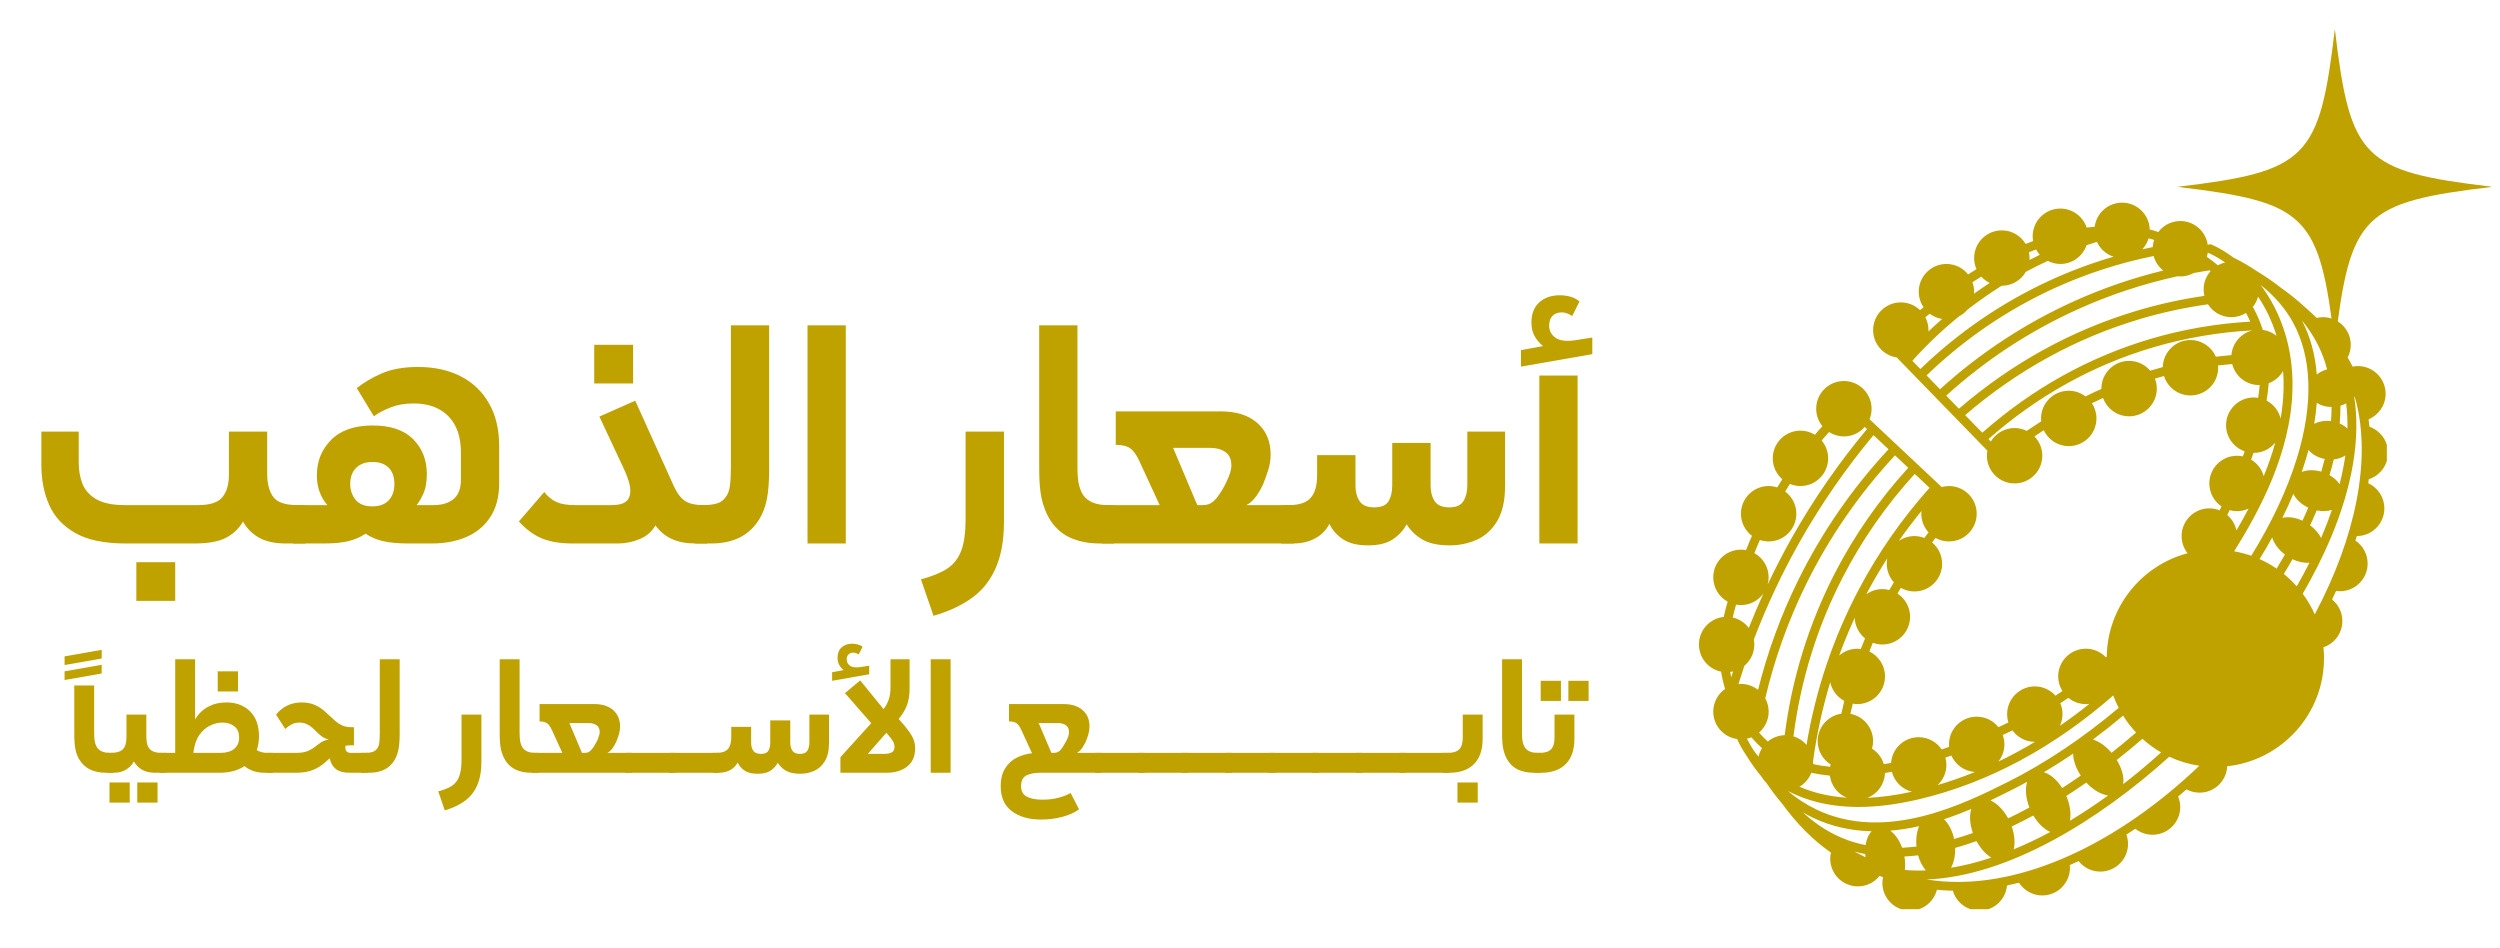 <svg xmlns:xlink="http://www.w3.org/1999/xlink" xmlns="http://www.w3.org/2000/svg" preserveAspectRatio="xMidYMid meet" viewBox="34.191 100.35 310.5 117.75" zoomAndPan="magnify" style="max-height: 500px" width="310.5" height="117.75"><defs><g></g><clipPath id="834780e6a2"><path clip-rule="nonzero" d="M 245.137 125.52 L 330.637 125.52 L 330.637 213.27 L 245.137 213.27 Z M 245.137 125.52"></path></clipPath><clipPath id="6c09ec316a"><path clip-rule="nonzero" d="M 304.594 103.965 L 343.594 103.965 L 343.594 142.965 L 304.594 142.965 Z M 304.594 103.965"></path></clipPath></defs><g clip-path="url(#834780e6a2)"><path fill-rule="nonzero" fill-opacity="1" d="M 328.332 160.367 C 328.352 160.199 328.367 160.035 328.387 159.871 C 329.773 159.43 330.781 158.129 330.781 156.598 C 330.781 155.094 329.816 153.82 328.477 153.352 C 328.445 153.043 328.41 152.734 328.367 152.43 C 329.609 151.91 330.484 150.688 330.484 149.254 C 330.484 147.355 328.941 145.816 327.043 145.816 C 326.816 145.816 326.598 145.844 326.383 145.883 C 326.191 145.5 325.988 145.121 325.77 144.75 C 326.012 144.277 326.156 143.746 326.156 143.184 C 326.156 141.285 324.613 139.742 322.715 139.742 C 322.445 139.742 322.18 139.777 321.93 139.836 C 321.461 139.375 320.969 138.926 320.453 138.484 C 320.449 138.48 320.441 138.477 320.434 138.473 C 319.555 137.652 318.586 136.867 317.527 136.125 C 317.523 136.121 317.52 136.121 317.516 136.117 C 316.605 135.398 315.613 134.707 314.535 134.055 C 314.527 134.051 314.52 134.047 314.512 134.043 C 313.629 133.441 312.672 132.879 311.633 132.367 C 311.625 132.363 311.613 132.359 311.602 132.355 C 310.723 131.695 309.816 131.152 308.91 130.742 C 308.734 130.664 308.547 130.68 308.395 130.773 C 308.164 129.098 306.73 127.801 304.988 127.801 C 303.871 127.801 302.879 128.34 302.25 129.168 C 301.73 128.988 301.414 128.906 301.398 128.902 C 301.328 128.887 301.258 128.875 301.191 128.859 C 301.137 127.008 299.621 125.52 297.758 125.52 C 296.008 125.52 294.574 126.82 294.348 128.508 C 294.012 128.535 293.684 128.574 293.355 128.617 C 292.902 127.246 291.609 126.254 290.086 126.254 C 288.188 126.254 286.648 127.793 286.648 129.691 C 286.648 129.898 286.668 130.098 286.703 130.289 C 286.387 130.406 286.078 130.523 285.777 130.648 C 285.176 129.641 284.078 128.961 282.82 128.961 C 280.922 128.961 279.379 130.5 279.379 132.398 C 279.379 132.891 279.484 133.352 279.668 133.773 C 279.32 133.988 278.977 134.207 278.633 134.434 C 278 133.641 277.031 133.133 275.941 133.133 C 274.043 133.133 272.5 134.676 272.5 136.574 C 272.5 137.289 272.719 137.957 273.098 138.508 C 272.949 138.625 272.805 138.75 272.656 138.867 C 272.039 138.273 271.199 137.906 270.273 137.906 C 268.371 137.906 266.832 139.445 266.832 141.344 C 266.832 143.07 268.105 144.5 269.766 144.746 L 281.023 156.324 C 280.984 156.527 280.965 156.738 280.965 156.953 C 280.965 158.852 282.504 160.391 284.402 160.391 C 286.305 160.391 287.844 158.852 287.844 156.953 C 287.844 156.02 287.473 155.172 286.867 154.555 C 287.25 154.293 287.637 154.035 288.023 153.785 C 288.574 154.949 289.758 155.758 291.129 155.758 C 293.031 155.758 294.57 154.219 294.57 152.316 C 294.57 151.621 294.363 150.969 294.004 150.43 C 294.465 150.203 294.93 149.98 295.391 149.773 C 295.867 151.102 297.133 152.055 298.625 152.055 C 300.527 152.055 302.066 150.512 302.066 148.613 C 302.066 148.176 301.98 147.758 301.832 147.371 C 302.207 147.258 302.582 147.148 302.961 147.047 C 303.395 148.449 304.703 149.465 306.246 149.465 C 308.148 149.465 309.688 147.926 309.688 146.023 C 309.688 145.93 309.68 145.832 309.672 145.738 C 310.258 145.668 310.844 145.609 311.43 145.562 C 311.797 147.062 313.152 148.172 314.762 148.172 C 314.789 148.172 314.816 148.168 314.844 148.168 C 314.801 148.676 314.734 149.211 314.652 149.766 C 314.477 149.734 314.293 149.715 314.109 149.715 C 312.211 149.715 310.668 151.258 310.668 153.156 C 310.668 154.66 311.633 155.934 312.977 156.402 C 312.906 156.609 312.832 156.82 312.758 157.031 C 312.52 156.98 312.277 156.953 312.027 156.953 C 310.129 156.953 308.59 158.496 308.59 160.395 C 308.59 161.582 309.191 162.633 310.109 163.25 C 310.027 163.41 309.949 163.574 309.863 163.738 C 309.469 163.578 309.039 163.488 308.586 163.488 C 306.688 163.488 305.145 165.031 305.145 166.93 C 305.145 167.738 305.426 168.477 305.891 169.062 C 300.176 170.57 295.945 175.73 295.848 181.898 C 295.812 181.93 295.781 181.961 295.746 181.988 C 295.121 181.332 294.238 180.918 293.258 180.918 C 291.359 180.918 289.816 182.461 289.816 184.359 C 289.816 185.027 290.012 185.652 290.344 186.18 C 290.059 186.371 289.77 186.566 289.48 186.754 C 288.852 186.047 287.938 185.602 286.914 185.602 C 285.016 185.602 283.477 187.145 283.477 189.043 C 283.477 189.406 283.531 189.754 283.637 190.078 C 283.227 190.281 282.812 190.477 282.395 190.668 C 281.766 189.871 280.793 189.359 279.695 189.359 C 277.797 189.359 276.254 190.902 276.254 192.801 C 276.254 192.906 276.262 193.012 276.27 193.113 C 275.973 193.219 275.664 193.324 275.348 193.43 C 274.73 192.512 273.68 191.91 272.488 191.91 C 270.672 191.91 269.188 193.316 269.062 195.102 C 268.766 195.156 268.465 195.211 268.164 195.262 C 267.926 194.449 267.395 193.77 266.691 193.328 C 266.777 193.031 266.828 192.715 266.828 192.391 C 266.828 190.699 265.609 189.301 264.008 189.008 C 264.098 188.586 264.199 188.168 264.305 187.746 C 264.488 187.777 264.676 187.797 264.871 187.797 C 266.77 187.797 268.309 186.258 268.309 184.359 C 268.309 182.996 267.516 181.82 266.363 181.262 C 266.508 180.902 266.648 180.539 266.797 180.18 C 267.168 180.316 267.566 180.395 267.98 180.395 C 269.879 180.395 271.422 178.855 271.422 176.953 C 271.422 175.746 270.801 174.688 269.859 174.074 C 269.996 173.836 270.133 173.602 270.273 173.363 C 270.773 173.645 271.352 173.809 271.965 173.809 C 273.863 173.809 275.402 172.27 275.402 170.371 C 275.402 169.301 274.918 168.348 274.156 167.719 C 274.297 167.531 274.441 167.348 274.586 167.164 C 275.082 167.441 275.648 167.598 276.254 167.598 C 278.156 167.598 279.695 166.055 279.695 164.156 C 279.695 162.258 278.156 160.715 276.254 160.715 C 275.941 160.715 275.637 160.762 275.348 160.84 L 272.34 158.012 L 269.898 155.719 L 266.387 152.418 C 266.551 152.012 266.641 151.574 266.641 151.113 C 266.641 149.215 265.102 147.672 263.203 147.672 C 261.301 147.672 259.762 149.215 259.762 151.113 C 259.762 151.938 260.051 152.691 260.531 153.281 L 259.879 154.02 C 259.785 154.129 259.695 154.238 259.605 154.348 C 259.082 154.027 258.469 153.836 257.805 153.836 C 255.906 153.836 254.367 155.375 254.367 157.277 C 254.367 158.312 254.828 159.242 255.555 159.871 C 255.34 160.207 255.129 160.547 254.922 160.887 C 254.586 160.777 254.227 160.715 253.855 160.715 C 251.953 160.715 250.414 162.258 250.414 164.156 C 250.414 165.277 250.953 166.273 251.785 166.898 C 251.527 167.488 251.281 168.078 251.047 168.676 C 250.84 168.637 250.629 168.617 250.414 168.617 C 248.516 168.617 246.977 170.156 246.977 172.055 C 246.977 173.359 247.699 174.492 248.766 175.074 C 248.578 175.707 248.418 176.34 248.273 176.973 C 246.547 177.156 245.199 178.617 245.199 180.395 C 245.199 182.062 246.379 183.449 247.953 183.77 C 248.062 184.477 248.227 185.191 248.449 185.914 C 247.559 186.539 246.977 187.566 246.977 188.734 C 246.977 190.473 248.27 191.906 249.941 192.137 C 249.941 192.137 249.941 192.141 249.941 192.141 C 250.238 192.816 250.605 193.473 251.031 194.09 C 251.633 195.074 252.285 195.988 252.984 196.832 C 253.145 197.105 253.34 197.355 253.566 197.57 C 254.184 198.488 254.828 199.34 255.5 200.121 C 255.5 200.121 255.504 200.125 255.504 200.125 C 257.359 202.68 259.395 204.719 261.59 206.242 C 261.535 206.484 261.504 206.738 261.504 206.996 C 261.504 208.898 263.043 210.438 264.941 210.438 C 266.031 210.438 267 209.93 267.633 209.141 C 267.777 209.199 267.922 209.246 268.066 209.301 C 268.016 209.531 267.98 209.766 267.98 210.012 C 267.98 211.914 269.523 213.453 271.422 213.453 C 273.035 213.453 274.383 212.344 274.758 210.852 C 274.965 210.875 275.172 210.898 275.383 210.914 C 275.828 210.949 276.281 210.965 276.734 210.977 C 277.152 212.406 278.469 213.457 280.035 213.457 C 281.828 213.457 283.301 212.082 283.461 210.328 C 283.953 210.223 284.449 210.109 284.949 209.984 C 285.562 210.934 286.625 211.566 287.84 211.566 C 289.738 211.566 291.281 210.027 291.281 208.125 C 291.281 208.012 291.27 207.902 291.258 207.793 C 291.625 207.633 291.988 207.465 292.352 207.293 C 292.98 208.09 293.957 208.602 295.051 208.602 C 296.949 208.602 298.492 207.062 298.492 205.164 C 298.492 204.754 298.418 204.367 298.289 204.004 C 298.656 203.77 299.027 203.527 299.395 203.281 C 299.984 203.746 300.727 204.027 301.535 204.027 C 303.434 204.027 304.977 202.484 304.977 200.586 C 304.977 200.121 304.875 199.684 304.711 199.281 C 305.059 198.988 305.41 198.691 305.754 198.391 C 306.246 198.656 306.812 198.805 307.41 198.797 C 309.246 198.781 310.727 197.332 310.809 195.52 C 317.566 194.785 322.832 189.062 322.832 182.109 C 322.832 181.648 322.809 181.188 322.762 180.738 C 324.129 180.285 325.113 178.996 325.113 177.477 C 325.113 176.398 324.613 175.441 323.836 174.809 C 324.008 174.453 324.172 174.098 324.332 173.742 C 324.488 173.766 324.648 173.781 324.812 173.781 C 326.711 173.781 328.25 172.238 328.25 170.34 C 328.25 169.152 327.648 168.105 326.734 167.488 C 326.793 167.301 326.848 167.113 326.906 166.93 C 328.797 166.922 330.328 165.383 330.328 163.488 C 330.328 162.105 329.512 160.914 328.332 160.367 Z M 252.078 180.395 C 252.078 180.18 252.055 179.969 252.02 179.766 C 253.609 175.605 255.504 171.566 257.688 167.695 C 260.336 163.008 263.43 158.535 266.879 154.395 L 268.746 156.148 C 264.227 161.004 260.449 166.477 257.52 172.426 C 255.379 176.773 253.711 181.336 252.543 186.031 C 251.957 185.57 251.219 185.293 250.418 185.293 C 250.312 185.293 250.207 185.301 250.105 185.309 C 250.344 184.547 250.59 183.789 250.844 183.035 C 251.598 182.406 252.078 181.457 252.078 180.395 Z M 271.195 158.449 C 267.574 162.418 264.5 166.828 262.059 171.578 C 258.832 177.863 256.75 184.605 255.848 191.66 C 255.055 191.684 254.324 191.973 253.754 192.445 C 253.355 192.094 252.996 191.719 252.664 191.336 C 253.395 190.707 253.859 189.777 253.859 188.734 C 253.859 188.137 253.703 187.57 253.434 187.082 C 254.59 182.184 256.285 177.434 258.508 172.914 C 261.391 167.066 265.109 161.684 269.551 156.906 Z M 273.84 160.938 C 270.43 164.758 267.488 168.965 265.105 173.465 C 261.887 179.531 259.695 186.043 258.562 192.863 C 258.141 192.367 257.578 191.992 256.941 191.801 C 257.824 184.875 259.867 178.25 263.039 172.086 C 265.434 167.426 268.449 163.102 272 159.207 Z M 261.461 196.684 C 261.617 197.926 262.438 198.961 263.555 199.422 C 262.363 199.344 261.23 199.168 260.148 198.898 C 259.293 198.684 258.473 198.398 257.688 198.059 C 258.355 197.664 258.875 197.059 259.156 196.328 C 259.91 196.492 260.68 196.609 261.461 196.684 Z M 296.656 186.723 C 296.848 187.254 297.074 187.766 297.332 188.266 C 292.961 191.945 288.262 195.125 283.465 197.52 C 278.211 200.145 268.422 205.031 259.801 200.898 C 258.527 200.289 257.34 199.516 256.234 198.586 C 257.363 199.172 258.582 199.641 259.879 199.969 C 261.488 200.371 263.199 200.574 265.031 200.574 C 267.359 200.574 269.887 200.246 272.645 199.59 C 281.168 197.559 289.328 193.148 296.656 186.723 Z M 318.914 148.727 C 319.051 143.379 317.387 138.961 314.957 135.738 C 316.641 137.066 317.969 138.586 318.922 140.289 C 321.355 144.641 321.547 150.492 319.477 157.223 C 318.246 161.223 316.293 165.336 313.797 169.375 C 313.113 169.137 312.402 168.949 311.668 168.82 C 311.699 168.777 311.727 168.73 311.758 168.684 C 314.734 163.91 318.715 156.648 318.914 148.727 Z M 315.23 141.32 C 315.16 141.098 315.082 140.871 314.996 140.637 C 314.707 139.867 314.371 139.145 313.992 138.465 C 314.293 138.098 314.516 137.66 314.641 137.188 C 315.59 138.605 316.383 140.238 316.941 142.066 C 316.461 141.676 315.875 141.41 315.23 141.32 Z M 278.262 151.906 C 284.719 146.359 292.008 142.348 299.945 139.984 C 302.707 139.16 305.547 138.547 308.422 138.145 C 309.031 139.105 310.102 139.742 311.324 139.742 C 311.992 139.742 312.617 139.551 313.145 139.219 C 313.328 139.57 313.508 139.926 313.672 140.297 C 309.461 140.539 305.297 141.254 301.285 142.441 C 293.578 144.727 286.555 148.648 280.391 154.094 Z M 275.91 149.488 C 280.785 145.066 286.285 141.457 292.266 138.758 C 296.234 136.965 300.375 135.594 304.629 134.664 C 304.746 134.676 304.867 134.684 304.988 134.684 C 305.59 134.684 306.152 134.527 306.645 134.258 C 307.305 134.137 307.969 134.023 308.633 133.926 C 308.672 133.957 308.711 133.988 308.75 134.02 C 308.211 134.625 307.879 135.426 307.879 136.301 C 307.879 136.574 307.914 136.84 307.973 137.098 C 305.145 137.508 302.352 138.117 299.629 138.93 C 291.52 141.344 284.078 145.441 277.488 151.113 Z M 273.469 146.977 C 278.125 142.484 283.453 138.844 289.309 136.16 C 293.262 134.352 297.406 133.012 301.672 132.145 C 301.867 132.867 302.293 133.496 302.867 133.949 C 299.074 134.875 295.371 136.145 291.812 137.75 C 285.711 140.504 280.105 144.184 275.141 148.695 Z M 271.703 145.16 C 273.496 143.164 275.441 141.32 277.516 139.629 C 277.914 139.422 278.27 139.141 278.559 138.801 C 279.883 137.777 281.254 136.812 282.676 135.918 C 282.719 135.891 282.762 135.867 282.805 135.84 C 282.809 135.84 282.812 135.84 282.816 135.84 C 284.098 135.84 285.211 135.141 285.801 134.105 C 286.695 133.629 287.602 133.18 288.523 132.754 C 288.992 132.992 289.523 133.133 290.086 133.133 C 291.594 133.133 292.871 132.16 293.336 130.805 C 293.762 130.66 294.195 130.523 294.629 130.387 C 295.023 131.258 295.773 131.934 296.691 132.23 C 294.012 133.016 291.391 133.988 288.848 135.152 C 282.875 137.891 277.445 141.602 272.699 146.184 Z M 273.316 139.754 C 273.496 139.605 273.68 139.457 273.859 139.312 C 274.301 139.648 274.828 139.879 275.402 139.969 C 274.824 140.477 274.254 140.992 273.699 141.523 C 273.703 141.465 273.707 141.406 273.707 141.348 C 273.707 140.773 273.566 140.23 273.316 139.754 Z M 296.445 193.844 C 295.738 193.02 294.906 192.445 294.137 192.195 C 295.406 191.25 296.656 190.262 297.883 189.234 C 298.348 189.988 298.891 190.688 299.492 191.332 C 298.484 192.199 297.469 193.039 296.445 193.844 Z M 290.316 198.227 C 289.672 197.207 288.836 196.496 288.043 196.262 C 289.262 195.539 290.477 194.766 291.672 193.953 C 291.684 194.773 292.008 195.75 292.625 196.676 C 291.855 197.211 291.086 197.73 290.316 198.227 Z M 283.66 201.961 C 283.641 201.973 283.621 201.98 283.598 201.988 C 283.008 200.906 282.199 200.109 281.402 199.758 C 282.336 199.316 283.195 198.887 283.957 198.504 C 284.629 198.172 285.297 197.816 285.961 197.449 C 285.699 198.297 285.781 199.461 286.242 200.641 C 285.379 201.109 284.516 201.551 283.66 201.961 Z M 270.438 205.641 C 270.098 204.707 269.562 203.957 268.961 203.52 C 270.18 203.418 271.379 203.223 272.547 202.957 C 272.254 203.652 272.125 204.543 272.219 205.492 C 271.613 205.562 271.02 205.613 270.438 205.641 Z M 265.895 205.309 C 265.152 205.16 264.438 204.965 263.746 204.723 C 261.723 204.004 259.832 202.836 258.094 201.234 C 258.496 201.473 258.906 201.691 259.324 201.895 C 261.734 203.047 264.211 203.539 266.652 203.594 C 266.266 203.988 266.004 204.594 265.895 205.309 Z M 265.852 206.422 C 265.859 206.551 265.871 206.684 265.887 206.816 L 264.488 206.105 C 264.934 206.23 265.387 206.336 265.852 206.422 Z M 270.719 206.727 C 271.277 206.699 271.844 206.648 272.418 206.582 C 272.629 207.34 272.969 207.984 273.387 208.453 C 272.492 208.492 271.625 208.469 270.773 208.402 C 270.84 207.887 270.824 207.316 270.719 206.727 Z M 276.887 204.551 C 276.672 203.512 276.211 202.645 275.637 202.102 C 276.824 201.711 277.953 201.273 279.023 200.824 C 278.773 201.617 278.832 202.699 279.223 203.809 C 278.434 204.086 277.656 204.336 276.887 204.551 Z M 325.746 153.586 C 325.48 153.328 325.152 153.109 324.781 152.945 C 324.848 152.195 324.879 151.457 324.875 150.738 C 325.125 150.664 325.363 150.566 325.582 150.449 C 325.707 151.457 325.762 152.504 325.746 153.586 Z M 321.613 152.996 C 321.766 152.105 321.871 151.23 321.934 150.379 C 322.43 150.711 323.074 150.902 323.773 150.898 C 323.77 151.473 323.75 152.055 323.703 152.648 C 322.93 152.551 322.195 152.688 321.613 152.996 Z M 323.211 146.223 C 322.723 146.359 322.285 146.582 321.934 146.863 C 321.742 144.387 321.125 142.133 320.09 140.148 C 321.246 141.562 322.133 143.07 322.73 144.672 C 322.922 145.172 323.074 145.691 323.211 146.223 Z M 320.531 157.543 C 320.668 157.102 320.793 156.668 320.91 156.234 C 321.363 156.781 322.074 157.195 322.922 157.355 C 322.793 157.875 322.652 158.398 322.496 158.93 C 321.613 158.672 320.742 158.699 320.066 158.969 C 320.23 158.492 320.387 158.02 320.531 157.543 Z M 319.023 161.688 C 319.355 162.367 320.008 162.992 320.875 163.398 C 320.703 163.809 320.527 164.219 320.34 164.629 C 320.281 164.762 320.215 164.891 320.152 165.02 C 319.273 164.609 318.379 164.492 317.664 164.672 C 318.156 163.676 318.609 162.68 319.023 161.688 Z M 316.395 167.105 C 316.621 167.848 317.176 168.617 317.977 169.227 C 317.648 169.809 317.305 170.391 316.949 170.973 C 316.285 170.516 315.574 170.121 314.832 169.789 C 315.383 168.895 315.902 168 316.395 167.105 Z M 317.84 171.633 C 318.215 171.023 318.574 170.41 318.918 169.805 C 319.645 170.148 320.387 170.297 321.027 170.238 C 320.535 171.211 320.008 172.191 319.445 173.172 C 318.953 172.617 318.418 172.102 317.84 171.633 Z M 322.613 166.824 C 322.57 166.934 322.516 167.047 322.469 167.156 C 322.176 166.594 321.711 166.047 321.102 165.594 C 321.18 165.426 321.262 165.254 321.34 165.09 C 321.547 164.637 321.738 164.191 321.926 163.746 C 322.609 163.883 323.27 163.852 323.82 163.672 C 323.465 164.707 323.066 165.758 322.613 166.824 Z M 324.77 160.48 C 324.469 160.055 324.039 159.664 323.516 159.363 C 323.715 158.703 323.887 158.055 324.043 157.41 C 324.586 157.352 325.082 157.18 325.484 156.914 C 325.32 158.07 325.078 159.262 324.77 160.48 Z M 271.648 198.684 C 269.684 199.113 267.852 199.367 266.129 199.441 C 267.371 198.953 268.258 197.762 268.305 196.355 C 268.594 196.309 268.879 196.262 269.164 196.207 C 269.477 197.426 270.434 198.379 271.648 198.684 Z M 249.211 184.473 C 249.16 184.246 249.121 184.027 249.082 183.805 C 249.203 183.789 249.32 183.77 249.441 183.738 C 249.359 183.98 249.285 184.23 249.211 184.473 Z M 251.16 192.094 C 251.352 192.051 251.539 191.992 251.715 191.922 C 252.109 192.391 252.547 192.848 253.027 193.277 C 252.832 193.598 252.684 193.949 252.598 194.328 C 252.344 194.023 252.105 193.711 251.887 193.387 C 251.637 192.969 251.395 192.539 251.16 192.094 Z M 277.02 205.66 C 277.891 205.418 278.773 205.137 279.672 204.816 C 280.176 205.746 280.84 206.461 281.52 206.871 C 279.809 207.438 278.133 207.859 276.508 208.125 C 276.859 207.48 277.051 206.613 277.02 205.66 Z M 284.043 202.996 C 284.074 202.984 284.105 202.969 284.137 202.957 C 284.996 202.547 285.859 202.102 286.73 201.633 C 287.316 202.625 288.086 203.355 288.84 203.68 C 287.309 204.504 285.789 205.223 284.289 205.84 C 284.488 205.062 284.414 204.043 284.043 202.996 Z M 290.828 199.207 C 291.656 198.676 292.484 198.121 293.309 197.543 C 294.164 198.469 295.16 199.039 296.02 199.145 C 294.434 200.293 292.848 201.344 291.273 202.289 C 291.445 201.43 291.305 200.316 290.828 199.207 Z M 297.094 194.738 C 298.164 193.895 299.227 193.02 300.281 192.109 C 300.988 192.754 301.77 193.32 302.602 193.801 C 301.039 195.211 299.469 196.523 297.891 197.742 C 298.023 196.898 297.746 195.797 297.094 194.738 Z M 320.191 174.09 C 321.523 171.789 322.68 169.5 323.629 167.258 C 326.398 160.715 327.391 154.703 326.578 149.629 C 326.586 149.613 326.598 149.602 326.609 149.586 L 326.789 150.113 C 328.695 157.457 326.82 166.969 321.684 176.656 C 321.277 175.742 320.777 174.883 320.191 174.09 Z M 308.395 131.711 C 308.414 131.723 308.434 131.734 308.453 131.746 C 309.16 132.062 309.863 132.469 310.551 132.949 C 310.23 133.023 309.93 133.141 309.648 133.297 C 309.195 132.918 308.734 132.57 308.281 132.25 C 308.332 132.078 308.371 131.895 308.395 131.711 Z M 301.727 130.156 C 301.633 130.438 301.578 130.734 301.559 131.039 C 301.125 131.129 300.691 131.215 300.262 131.312 C 300.621 130.93 300.895 130.469 301.051 129.957 C 301.09 129.965 301.129 129.973 301.168 129.98 C 301.18 129.984 301.383 130.039 301.727 130.156 Z M 287.066 131.336 C 287.195 131.578 287.355 131.793 287.535 131.996 C 287.102 132.203 286.676 132.418 286.25 132.637 C 286.254 132.559 286.262 132.48 286.262 132.398 C 286.262 132.152 286.234 131.91 286.184 131.676 C 286.477 131.562 286.77 131.445 287.066 131.336 Z M 280.266 134.703 C 280.559 135.027 280.914 135.297 281.312 135.492 C 280.652 135.922 280.004 136.367 279.363 136.824 C 279.371 136.742 279.379 136.66 279.379 136.578 C 279.379 136.164 279.301 135.77 279.164 135.402 C 279.531 135.16 279.898 134.93 280.266 134.703 Z M 306.246 142.582 C 304.375 142.582 302.855 144.078 302.812 145.941 C 302.289 146.082 301.77 146.234 301.25 146.391 C 300.621 145.645 299.68 145.172 298.625 145.172 C 296.727 145.172 295.184 146.711 295.184 148.613 C 295.184 148.625 295.188 148.641 295.188 148.652 C 294.523 148.949 293.867 149.254 293.207 149.582 C 292.629 149.141 291.91 148.879 291.129 148.879 C 289.23 148.879 287.688 150.418 287.688 152.316 C 287.688 152.438 287.695 152.559 287.707 152.68 C 287.105 153.062 286.504 153.457 285.906 153.863 C 285.453 153.641 284.941 153.512 284.398 153.512 C 283.145 153.512 282.051 154.184 281.449 155.188 L 281.156 154.883 C 287.188 149.562 294.062 145.73 301.594 143.496 C 305.598 142.312 309.754 141.605 313.953 141.383 C 312.531 141.727 311.449 142.957 311.332 144.457 C 310.688 144.512 310.043 144.574 309.402 144.656 C 308.875 143.438 307.66 142.582 306.246 142.582 Z M 315.961 147.949 C 316.723 147.664 317.355 147.121 317.75 146.422 C 317.809 147.16 317.832 147.918 317.809 148.695 C 317.777 149.93 317.652 151.145 317.445 152.34 C 317.211 151.371 316.566 150.562 315.703 150.105 C 315.828 149.336 315.914 148.613 315.961 147.949 Z M 314.07 156.594 C 314.086 156.594 314.098 156.598 314.109 156.598 C 315.188 156.598 316.148 156.098 316.781 155.32 C 316.383 156.762 315.891 158.16 315.344 159.492 C 315.109 158.621 314.539 157.887 313.781 157.438 C 313.883 157.156 313.98 156.871 314.07 156.594 Z M 311.121 163.711 C 311.41 163.789 311.715 163.836 312.027 163.836 C 312.539 163.836 313.027 163.719 313.465 163.516 C 312.965 164.473 312.453 165.383 311.957 166.23 C 311.797 165.469 311.387 164.801 310.816 164.312 C 310.922 164.113 311.023 163.91 311.121 163.711 Z M 291.082 187.023 C 291.676 187.508 292.434 187.801 293.258 187.801 C 293.406 187.801 293.551 187.789 293.691 187.77 C 292.492 188.734 291.27 189.641 290.035 190.492 C 290.238 190.051 290.355 189.562 290.355 189.043 C 290.355 188.562 290.258 188.109 290.082 187.691 C 290.422 187.473 290.754 187.25 291.082 187.023 Z M 284.137 191.066 C 284.766 191.926 285.773 192.484 286.914 192.484 C 286.926 192.484 286.938 192.48 286.949 192.48 C 285.453 193.383 283.93 194.199 282.391 194.938 C 282.855 194.352 283.137 193.609 283.137 192.801 C 283.137 192.395 283.062 192.004 282.93 191.637 C 283.34 191.453 283.742 191.262 284.137 191.066 Z M 276.551 194.191 C 277.059 195.336 278.168 196.148 279.48 196.23 C 277.949 196.855 276.402 197.395 274.844 197.855 C 275.512 197.23 275.934 196.34 275.934 195.352 C 275.934 195.035 275.887 194.734 275.809 194.441 C 276.059 194.359 276.309 194.273 276.551 194.191 Z M 262.887 188.992 C 261.223 189.234 259.945 190.66 259.945 192.391 C 259.945 193.621 260.594 194.695 261.562 195.305 C 261.535 195.395 261.512 195.488 261.492 195.582 C 260.777 195.516 260.07 195.406 259.379 195.25 C 259.379 195.199 259.387 195.148 259.387 195.094 C 259.387 195.016 259.379 194.941 259.375 194.867 C 259.832 191.531 260.543 188.266 261.504 185.086 C 261.719 186.09 262.371 186.93 263.25 187.398 C 263.121 187.926 262.996 188.457 262.887 188.992 Z M 265.305 180.949 C 265.16 180.934 265.016 180.922 264.867 180.922 C 264.004 180.922 263.215 181.242 262.609 181.77 C 263.191 180.18 263.84 178.621 264.547 177.082 C 264.586 178.117 265.078 179.035 265.832 179.641 C 265.648 180.074 265.477 180.512 265.305 180.949 Z M 267.98 173.516 C 267.238 173.516 266.551 173.754 265.988 174.156 C 266.02 174.098 266.047 174.039 266.078 173.98 C 266.855 172.516 267.699 171.082 268.594 169.684 C 268.547 169.906 268.527 170.137 268.527 170.371 C 268.527 171.258 268.863 172.062 269.41 172.672 C 269.219 172.988 269.031 173.309 268.844 173.629 C 268.566 173.559 268.281 173.516 267.98 173.516 Z M 271.965 166.93 C 271.246 166.93 270.578 167.152 270.027 167.527 C 270.914 166.258 271.852 165.02 272.836 163.816 C 272.824 163.926 272.816 164.039 272.816 164.156 C 272.816 165.051 273.16 165.863 273.719 166.473 C 273.539 166.699 273.371 166.93 273.191 167.16 C 272.812 167.016 272.398 166.93 271.965 166.93 Z M 252.766 167.418 C 253.109 167.531 253.477 167.598 253.859 167.598 C 255.758 167.598 257.297 166.055 257.297 164.156 C 257.297 163.023 256.75 162.023 255.906 161.395 C 256.098 161.078 256.293 160.766 256.492 160.453 C 256.898 160.621 257.34 160.715 257.809 160.715 C 259.707 160.715 261.246 159.176 261.246 157.277 C 261.246 156.434 260.945 155.664 260.441 155.066 C 260.531 154.957 260.621 154.848 260.711 154.742 L 261.355 154.012 C 261.891 154.352 262.523 154.555 263.203 154.555 C 264.234 154.555 265.16 154.094 265.793 153.371 L 266.074 153.637 C 262.562 157.844 259.418 162.387 256.727 167.152 C 255.66 169.047 254.668 170.98 253.734 172.949 C 253.812 172.664 253.855 172.367 253.855 172.055 C 253.855 170.762 253.141 169.637 252.086 169.047 C 252.305 168.5 252.527 167.957 252.766 167.418 Z M 250.414 175.5 C 251.566 175.5 252.586 174.93 253.207 174.062 C 252.566 175.469 251.961 176.898 251.391 178.34 C 250.906 177.695 250.207 177.227 249.395 177.043 C 249.516 176.512 249.656 175.977 249.812 175.445 C 250.008 175.477 250.211 175.5 250.414 175.5 Z M 273.469 209.582 C 283.621 209.184 294.863 202.223 303.617 194.332 C 304.781 194.879 306.031 195.262 307.348 195.457 C 297.191 205.141 285.48 210.582 275.465 209.816 C 274.801 209.766 274.133 209.684 273.469 209.582 Z M 273.469 209.582" fill="#bfa100"></path></g><g clip-path="url(#6c09ec316a)"><path fill-rule="nonzero" fill-opacity="1" d="M 324.18 103.965 C 322.27 120.098 320.723 121.645 304.594 123.555 C 304.625 123.559 304.66 123.562 304.691 123.566 C 320.73 125.469 322.273 127.043 324.18 143.141 C 326.09 127.012 327.637 125.461 343.77 123.555 C 327.637 121.645 326.09 120.098 324.18 103.965 Z M 324.18 103.965" fill="#bfa100"></path></g><g fill-opacity="1" fill="#bfa100"><g transform="translate(37.5, 167.85)"><g><path d="M 33.641 -4.766 L 34.641 -4.766 L 34.641 0 L 32.203 0 C 30.805 0 29.676 -0.25 28.812 -0.75 C 27.945 -1.258 27.301 -1.922 26.875 -2.734 C 26.395 -1.879 25.695 -1.207 24.781 -0.719 C 23.863 -0.238 22.555 0 20.859 0 L 12.297 0 C 9.648 0 7.566 -0.43 6.047 -1.297 C 4.523 -2.16 3.441 -3.328 2.797 -4.797 C 2.148 -6.266 1.828 -7.914 1.828 -9.75 L 1.828 -13.891 L 6.469 -13.891 L 6.469 -10.047 C 6.469 -9.055 6.629 -8.16 6.953 -7.359 C 7.285 -6.566 7.867 -5.938 8.703 -5.469 C 9.547 -5 10.707 -4.766 12.188 -4.766 L 21.281 -4.766 C 22.77 -4.766 23.781 -5.094 24.312 -5.75 C 24.852 -6.406 25.125 -7.359 25.125 -8.609 L 25.125 -13.891 L 29.875 -13.891 L 29.875 -8.641 C 29.875 -7.473 30.113 -6.535 30.594 -5.828 C 31.082 -5.117 32.098 -4.766 33.641 -4.766 Z M 13.625 2.328 L 18.453 2.328 L 18.453 7.125 L 13.625 7.125 Z M 13.625 2.328"></path></g></g></g><g fill-opacity="1" fill="#bfa100"><g transform="translate(71.376, 167.85)"><g><path d="M 14.734 -21.922 C 16.766 -21.922 18.531 -21.535 20.031 -20.766 C 21.539 -19.992 22.711 -18.875 23.547 -17.406 C 24.391 -15.945 24.812 -14.164 24.812 -12.062 L 24.812 -7.5 C 24.812 -5.801 24.445 -4.398 23.719 -3.297 C 23 -2.191 22.008 -1.363 20.75 -0.812 C 19.5 -0.27 18.062 0 16.438 0 L 13.516 0 C 12.297 0 11.266 -0.094 10.422 -0.281 C 9.586 -0.477 8.852 -0.789 8.219 -1.219 C 7.582 -0.789 6.859 -0.477 6.047 -0.281 C 5.234 -0.094 4.27 0 3.156 0 L -0.766 0 L -0.766 -4.766 L 3.469 -4.766 C 3.062 -5.242 2.742 -5.785 2.516 -6.391 C 2.285 -7.004 2.172 -7.703 2.172 -8.484 C 2.172 -10.211 2.758 -11.672 3.938 -12.859 C 5.113 -14.055 6.832 -14.656 9.094 -14.656 C 11.332 -14.656 13.016 -14.082 14.141 -12.938 C 15.266 -11.801 15.828 -10.359 15.828 -8.609 C 15.828 -7.586 15.664 -6.742 15.344 -6.078 C 15.031 -5.422 14.766 -4.984 14.547 -4.766 L 16.672 -4.766 C 17.711 -4.766 18.535 -5.016 19.141 -5.516 C 19.754 -6.023 20.062 -6.828 20.062 -7.922 L 20.062 -11.297 C 20.062 -13.254 19.539 -14.758 18.5 -15.812 C 17.457 -16.863 16.023 -17.391 14.203 -17.391 C 13.109 -17.391 12.156 -17.227 11.344 -16.906 C 10.531 -16.594 9.832 -16.223 9.25 -15.797 L 7.125 -19.297 C 7.977 -19.984 9.016 -20.594 10.234 -21.125 C 11.453 -21.656 12.953 -21.922 14.734 -21.922 Z M 9.062 -4.609 C 9.945 -4.609 10.625 -4.859 11.094 -5.359 C 11.562 -5.867 11.797 -6.547 11.797 -7.391 C 11.797 -8.273 11.555 -8.953 11.078 -9.422 C 10.598 -9.891 9.938 -10.125 9.094 -10.125 C 8.207 -10.125 7.52 -9.875 7.031 -9.375 C 6.551 -8.883 6.312 -8.223 6.312 -7.391 C 6.312 -6.629 6.535 -5.973 6.984 -5.422 C 7.43 -4.879 8.125 -4.609 9.062 -4.609 Z M 9.062 -4.609"></path></g></g></g><g fill-opacity="1" fill="#bfa100"><g transform="translate(97.867, 167.85)"><g><path d="M 23.672 -4.766 L 24.172 -4.766 L 24.172 0 L 22.641 0 C 20.43 0 18.797 -0.75 17.734 -2.25 C 17.273 -1.457 16.609 -0.883 15.734 -0.531 C 14.859 -0.176 13.969 0 13.062 0 L 7.422 0 C 5.922 0 4.66 -0.207 3.641 -0.625 C 2.629 -1.039 1.672 -1.742 0.766 -2.734 L 3.922 -6.391 C 4.348 -5.836 4.848 -5.426 5.422 -5.156 C 5.992 -4.895 6.75 -4.766 7.688 -4.766 L 12.297 -4.766 C 13.109 -4.766 13.695 -4.91 14.062 -5.203 C 14.426 -5.492 14.609 -5.941 14.609 -6.547 C 14.609 -6.898 14.539 -7.297 14.406 -7.734 C 14.27 -8.18 14.098 -8.633 13.891 -9.094 L 10.766 -15.766 L 15.219 -17.734 L 19.984 -7.188 C 20.41 -6.25 20.891 -5.609 21.422 -5.266 C 21.961 -4.93 22.711 -4.766 23.672 -4.766 Z M 10.125 -24.672 L 14.953 -24.672 L 14.953 -19.875 L 10.125 -19.875 Z M 10.125 -24.672"></path></g></g></g><g fill-opacity="1" fill="#bfa100"><g transform="translate(121.314, 167.85)"><g><path d="M -0.766 0 L -0.766 -4.766 L 0.234 -4.766 C 0.891 -4.766 1.445 -4.832 1.906 -4.969 C 2.363 -5.102 2.727 -5.363 3 -5.75 C 3.281 -6.102 3.457 -6.578 3.531 -7.172 C 3.613 -7.766 3.656 -8.555 3.656 -9.547 L 3.656 -27.094 L 8.406 -27.094 L 8.406 -9.281 C 8.406 -7.738 8.312 -6.484 8.125 -5.516 C 7.938 -4.555 7.613 -3.707 7.156 -2.969 C 6.52 -1.957 5.703 -1.207 4.703 -0.719 C 3.703 -0.238 2.539 0 1.219 0 Z M -0.766 0"></path></g></g></g><g fill-opacity="1" fill="#bfa100"><g transform="translate(132.047, 167.85)"><g><path d="M 2.438 0 L 2.438 -27.094 L 7.188 -27.094 L 7.188 0 Z M 2.438 0"></path></g></g></g><g fill-opacity="1" fill="#bfa100"><g transform="translate(141.677, 167.85)"><g></g></g></g><g fill-opacity="1" fill="#bfa100"><g transform="translate(147.462, 167.85)"><g><path d="M 11.422 -13.891 L 11.422 -2.734 C 11.422 -0.453 11.086 1.453 10.422 2.984 C 9.766 4.523 8.789 5.77 7.5 6.719 C 6.207 7.664 4.598 8.422 2.672 8.984 L 1.109 4.453 C 2.453 4.098 3.531 3.66 4.344 3.141 C 5.156 2.617 5.742 1.875 6.109 0.906 C 6.473 -0.051 6.656 -1.352 6.656 -3 L 6.656 -13.891 Z M 11.422 -13.891"></path></g></g></g><g fill-opacity="1" fill="#bfa100"><g transform="translate(160.822, 167.85)"><g><path d="M 11.719 0 L 9.969 0 C 8.551 0 7.301 -0.25 6.219 -0.75 C 5.145 -1.258 4.289 -2.062 3.656 -3.156 C 3.25 -3.863 2.941 -4.676 2.734 -5.594 C 2.535 -6.508 2.438 -7.738 2.438 -9.281 L 2.438 -27.094 L 7.188 -27.094 L 7.188 -9.547 C 7.188 -8.555 7.25 -7.801 7.375 -7.281 C 7.508 -6.77 7.676 -6.359 7.875 -6.047 C 8.457 -5.191 9.488 -4.766 10.969 -4.766 L 11.719 -4.766 Z M 11.719 0"></path></g></g></g><g fill-opacity="1" fill="#bfa100"><g transform="translate(171.784, 167.85)"><g><path d="M 17.203 -4.766 L 23.062 -4.766 L 23.062 0 L -0.766 0 L -0.766 -4.766 L 6.438 -4.766 L 3.953 -10.156 C 3.598 -10.945 3.219 -11.492 2.812 -11.797 C 2.406 -12.098 1.797 -12.25 0.984 -12.25 L 0.984 -16.406 L 14.047 -16.406 C 15.973 -16.406 17.484 -15.922 18.578 -14.953 C 19.672 -13.992 20.219 -12.688 20.219 -11.031 C 20.219 -10.406 20.125 -9.789 19.938 -9.188 C 19.758 -8.594 19.535 -7.969 19.266 -7.312 C 19.16 -7.082 19.047 -6.859 18.922 -6.641 C 18.797 -6.422 18.656 -6.195 18.5 -5.969 C 18.094 -5.383 17.66 -4.984 17.203 -4.766 Z M 13.594 -5.75 C 13.844 -6.082 14.062 -6.41 14.25 -6.734 C 14.445 -7.066 14.617 -7.398 14.766 -7.734 C 14.941 -8.109 15.082 -8.453 15.188 -8.766 C 15.289 -9.086 15.344 -9.398 15.344 -9.703 C 15.344 -10.461 15.094 -11.016 14.594 -11.359 C 14.102 -11.703 13.477 -11.875 12.719 -11.875 L 8.109 -11.875 L 11.109 -4.766 L 11.766 -4.766 C 12.172 -4.766 12.508 -4.844 12.781 -5 C 13.062 -5.164 13.332 -5.414 13.594 -5.75 Z M 13.594 -5.75"></path></g></g></g><g fill-opacity="1" fill="#bfa100"><g transform="translate(194.089, 167.85)"><g><path d="M 22.344 -13.891 L 27.031 -13.891 L 27.031 -7.156 C 27.031 -5.301 26.695 -3.832 26.031 -2.75 C 25.375 -1.676 24.523 -0.91 23.484 -0.453 C 22.441 0.004 21.336 0.234 20.172 0.234 C 18.672 0.234 17.504 -0.023 16.672 -0.547 C 15.836 -1.066 15.219 -1.68 14.812 -2.391 C 14.426 -1.66 13.859 -1.039 13.109 -0.531 C 12.359 -0.02 11.328 0.234 10.016 0.234 C 8.691 0.234 7.648 -0.02 6.891 -0.531 C 6.129 -1.039 5.57 -1.676 5.219 -2.438 C 4.812 -1.645 4.211 -1.039 3.422 -0.625 C 2.641 -0.207 1.754 0 0.766 0 L -0.766 0 L -0.766 -4.766 L 0.188 -4.766 C 1.457 -4.766 2.359 -5.066 2.891 -5.672 C 3.422 -6.273 3.688 -7.211 3.688 -8.484 L 3.688 -10.969 L 8.453 -10.969 L 8.453 -7.188 C 8.453 -6.406 8.625 -5.758 8.969 -5.25 C 9.312 -4.738 9.91 -4.484 10.766 -4.484 C 11.66 -4.484 12.258 -4.738 12.562 -5.25 C 12.863 -5.758 13.016 -6.406 13.016 -7.188 L 13.016 -12.484 L 17.781 -12.484 L 17.781 -7.234 C 17.781 -6.441 17.945 -5.785 18.281 -5.266 C 18.625 -4.742 19.227 -4.484 20.094 -4.484 C 20.957 -4.484 21.547 -4.742 21.859 -5.266 C 22.18 -5.785 22.344 -6.441 22.344 -7.234 Z M 22.344 -13.891"></path></g></g></g><g fill-opacity="1" fill="#bfa100"><g transform="translate(222.94, 167.85)"><g><path d="M 2.438 0 L 2.438 -20.859 L 7.188 -20.859 L 7.188 0 Z M 7.125 -25.281 L 9.016 -25.578 L 9.016 -23.516 L 0.156 -21.969 L 0.156 -24.016 L 2.891 -24.516 C 2.461 -24.867 2.113 -25.285 1.844 -25.766 C 1.582 -26.242 1.453 -26.801 1.453 -27.438 C 1.453 -28.508 1.773 -29.344 2.422 -29.938 C 3.066 -30.531 3.922 -30.828 4.984 -30.828 C 5.422 -30.828 5.852 -30.77 6.281 -30.656 C 6.707 -30.539 7.086 -30.344 7.422 -30.062 L 6.516 -28.25 C 6.336 -28.375 6.141 -28.477 5.922 -28.562 C 5.703 -28.656 5.469 -28.703 5.219 -28.703 C 4.727 -28.703 4.344 -28.555 4.062 -28.266 C 3.789 -27.973 3.656 -27.57 3.656 -27.062 C 3.656 -26.406 3.938 -25.891 4.5 -25.516 C 5.07 -25.148 5.945 -25.07 7.125 -25.281 Z M 7.125 -25.281"></path></g></g></g><g fill-opacity="1" fill="#bfa100"><g transform="translate(42.211, 191.417)"><g><path d="M 4.609 -8.5 L 4.609 -7.422 L 0 -6.609 L 0 -7.688 Z M 4.609 -10.359 L 4.609 -9.281 L 0 -8.469 L 0 -9.547 Z M 4.609 -10.359"></path></g></g></g><g fill-opacity="1" fill="#bfa100"><g transform="translate(42.151, 196.326)"><g><path d="M 6.094 0 L 5.188 0 C 4.445 0 3.789 -0.133 3.219 -0.406 C 2.656 -0.688 2.203 -1.113 1.859 -1.688 C 1.648 -2.039 1.5 -2.457 1.406 -2.938 C 1.312 -3.414 1.266 -4.047 1.266 -4.828 L 1.266 -10.844 L 3.734 -10.844 L 3.734 -4.969 C 3.734 -4.457 3.766 -4.066 3.828 -3.797 C 3.898 -3.523 3.988 -3.305 4.094 -3.141 C 4.395 -2.691 4.93 -2.469 5.703 -2.469 L 6.094 -2.469 Z M 6.094 0"></path></g></g></g><g fill-opacity="1" fill="#bfa100"><g transform="translate(47.851, 196.326)"><g><path d="M 6.453 -2.469 L 6.969 -2.469 L 6.969 0 L 5.641 0 C 4.953 0 4.391 -0.129 3.953 -0.391 C 3.523 -0.66 3.195 -1 2.969 -1.406 C 2.727 -0.969 2.395 -0.625 1.969 -0.375 C 1.551 -0.125 1.066 0 0.516 0 L -0.391 0 L -0.391 -2.469 L 0.094 -2.469 C 0.789 -2.469 1.289 -2.613 1.594 -2.906 C 1.895 -3.207 2.047 -3.723 2.047 -4.453 L 2.047 -7.219 L 4.516 -7.219 L 4.516 -4.469 C 4.516 -4.094 4.562 -3.75 4.656 -3.438 C 4.75 -3.133 4.938 -2.895 5.219 -2.719 C 5.5 -2.551 5.91 -2.469 6.453 -2.469 Z M -0.062 1.203 L 2.453 1.203 L 2.453 3.703 L -0.062 3.703 Z M 3.391 1.203 L 5.906 1.203 L 5.906 3.703 L 3.391 3.703 Z M 3.391 1.203"></path></g></g></g><g fill-opacity="1" fill="#bfa100"><g transform="translate(54.421, 196.326)"><g><path d="M 12.969 -2.469 L 13.672 -2.469 L 13.672 0 L 12.625 0 C 11.625 0 10.797 -0.273 10.141 -0.828 C 9.297 -0.273 8.258 0 7.031 0 L -0.391 0 L -0.391 -2.469 L 1.531 -2.469 L 1.531 -14.094 L 4 -14.094 L 4 -6.609 C 4.395 -7.297 4.926 -7.82 5.594 -8.188 C 6.27 -8.551 7.031 -8.734 7.875 -8.734 C 9.102 -8.734 10.086 -8.363 10.828 -7.625 C 11.566 -6.883 11.938 -5.852 11.938 -4.531 C 11.938 -3.914 11.844 -3.344 11.656 -2.812 C 12.031 -2.582 12.469 -2.469 12.969 -2.469 Z M 3.781 -2.469 L 7.141 -2.469 C 7.879 -2.469 8.453 -2.633 8.859 -2.969 C 9.266 -3.301 9.469 -3.77 9.469 -4.375 C 9.469 -5 9.27 -5.461 8.875 -5.766 C 8.488 -6.078 8 -6.234 7.406 -6.234 C 6.883 -6.234 6.367 -6.109 5.859 -5.859 C 5.348 -5.617 4.898 -5.223 4.516 -4.672 C 4.141 -4.129 3.895 -3.395 3.781 -2.469 Z M 6.812 -12.594 L 9.328 -12.594 L 9.328 -10.094 L 6.812 -10.094 Z M 6.812 -12.594"></path></g></g></g><g fill-opacity="1" fill="#bfa100"><g transform="translate(67.68, 196.326)"><g><path d="M 10.078 -2.469 L 12.172 -2.469 L 12.172 0 L 9.922 0 C 9.191 0 8.625 -0.156 8.219 -0.469 C 7.82 -0.789 7.57 -1.234 7.469 -1.797 L 6.969 -1.359 C 6.477 -0.91 5.945 -0.57 5.375 -0.344 C 4.812 -0.113 4.098 0 3.234 0 L -0.391 0 L -0.391 -2.469 L 3.25 -2.469 C 3.77 -2.469 4.195 -2.52 4.531 -2.625 C 4.875 -2.738 5.203 -2.91 5.516 -3.141 L 6.062 -3.547 C 6.301 -3.734 6.52 -3.867 6.719 -3.953 C 6.914 -4.035 7.117 -4.098 7.328 -4.141 C 7.055 -4.203 6.816 -4.297 6.609 -4.422 C 6.41 -4.555 6.219 -4.711 6.031 -4.891 L 5.328 -5.562 C 5.098 -5.77 4.852 -5.93 4.594 -6.047 C 4.344 -6.172 4.047 -6.234 3.703 -6.234 C 3.328 -6.234 3 -6.156 2.719 -6 C 2.445 -5.852 2.188 -5.664 1.938 -5.438 L 0.797 -7.219 C 1.172 -7.695 1.625 -8.066 2.156 -8.328 C 2.688 -8.598 3.297 -8.734 3.984 -8.734 C 4.578 -8.734 5.109 -8.633 5.578 -8.438 C 6.047 -8.238 6.469 -7.969 6.844 -7.625 L 8.203 -6.391 C 8.41 -6.211 8.672 -6.047 8.984 -5.891 C 9.305 -5.734 9.691 -5.656 10.141 -5.656 L 10.469 -5.656 L 10.469 -3.406 L 10.016 -3.406 C 9.766 -3.406 9.562 -3.383 9.406 -3.344 L 9.406 -3.125 C 9.406 -2.688 9.629 -2.469 10.078 -2.469 Z M 10.078 -2.469"></path></g></g></g><g fill-opacity="1" fill="#bfa100"><g transform="translate(79.455, 196.326)"><g><path d="M -0.391 0 L -0.391 -2.469 L 0.125 -2.469 C 0.469 -2.469 0.754 -2.504 0.984 -2.578 C 1.223 -2.648 1.414 -2.785 1.562 -2.984 C 1.707 -3.172 1.801 -3.422 1.844 -3.734 C 1.883 -4.047 1.906 -4.457 1.906 -4.969 L 1.906 -14.094 L 4.375 -14.094 L 4.375 -4.828 C 4.375 -4.023 4.32 -3.375 4.219 -2.875 C 4.125 -2.375 3.957 -1.93 3.719 -1.547 C 3.395 -1.016 2.969 -0.625 2.438 -0.375 C 1.914 -0.125 1.316 0 0.641 0 Z M -0.391 0"></path></g></g></g><g fill-opacity="1" fill="#bfa100"><g transform="translate(85.035, 196.326)"><g></g></g></g><g fill-opacity="1" fill="#bfa100"><g transform="translate(88.043, 196.326)"><g><path d="M 5.938 -7.219 L 5.938 -1.422 C 5.938 -0.234 5.766 0.754 5.422 1.547 C 5.078 2.348 4.566 2.992 3.891 3.484 C 3.223 3.984 2.391 4.379 1.391 4.672 L 0.578 2.312 C 1.273 2.133 1.832 1.91 2.25 1.641 C 2.676 1.367 2.984 0.977 3.172 0.469 C 3.367 -0.031 3.469 -0.707 3.469 -1.562 L 3.469 -7.219 Z M 5.938 -7.219"></path></g></g></g><g fill-opacity="1" fill="#bfa100"><g transform="translate(94.989, 196.326)"><g><path d="M 6.094 0 L 5.188 0 C 4.445 0 3.797 -0.129 3.234 -0.391 C 2.672 -0.66 2.227 -1.078 1.906 -1.641 C 1.688 -2.016 1.523 -2.438 1.422 -2.906 C 1.316 -3.383 1.266 -4.023 1.266 -4.828 L 1.266 -14.094 L 3.734 -14.094 L 3.734 -4.969 C 3.734 -4.457 3.766 -4.066 3.828 -3.797 C 3.898 -3.523 3.988 -3.305 4.094 -3.141 C 4.395 -2.691 4.93 -2.469 5.703 -2.469 L 6.094 -2.469 Z M 6.094 0"></path></g></g></g><g fill-opacity="1" fill="#bfa100"><g transform="translate(100.689, 196.326)"><g><path d="M 8.953 -2.469 L 12 -2.469 L 12 0 L -0.391 0 L -0.391 -2.469 L 3.344 -2.469 L 2.062 -5.281 C 1.875 -5.695 1.672 -5.984 1.453 -6.141 C 1.242 -6.297 0.93 -6.375 0.516 -6.375 L 0.516 -8.531 L 7.312 -8.531 C 8.312 -8.531 9.094 -8.281 9.656 -7.781 C 10.227 -7.281 10.516 -6.598 10.516 -5.734 C 10.516 -5.41 10.469 -5.094 10.375 -4.781 C 10.281 -4.469 10.16 -4.141 10.016 -3.797 C 9.961 -3.68 9.898 -3.566 9.828 -3.453 C 9.766 -3.336 9.695 -3.223 9.625 -3.109 C 9.406 -2.805 9.18 -2.594 8.953 -2.469 Z M 7.062 -2.984 C 7.195 -3.16 7.312 -3.332 7.406 -3.5 C 7.508 -3.676 7.602 -3.848 7.688 -4.016 C 7.77 -4.211 7.836 -4.395 7.891 -4.562 C 7.953 -4.727 7.984 -4.891 7.984 -5.047 C 7.984 -5.441 7.852 -5.727 7.594 -5.906 C 7.332 -6.082 7.004 -6.172 6.609 -6.172 L 4.219 -6.172 L 5.781 -2.469 L 6.125 -2.469 C 6.332 -2.469 6.508 -2.508 6.656 -2.594 C 6.801 -2.688 6.938 -2.816 7.062 -2.984 Z M 7.062 -2.984"></path></g></g></g><g fill-opacity="1" fill="#bfa100"><g transform="translate(112.285, 196.326)"><g><path d="M 5.797 0 L -0.391 0 L -0.391 -2.469 L 5.797 -2.469 Z M 5.797 0"></path></g></g></g><g fill-opacity="1" fill="#bfa100"><g transform="translate(117.688, 196.326)"><g><path d="M 5.797 0 L -0.391 0 L -0.391 -2.469 L 5.797 -2.469 Z M 5.797 0"></path></g></g></g><g fill-opacity="1" fill="#bfa100"><g transform="translate(123.091, 196.326)"><g><path d="M 11.625 -7.219 L 14.062 -7.219 L 14.062 -3.719 C 14.062 -2.758 13.891 -2 13.547 -1.438 C 13.203 -0.875 12.758 -0.473 12.219 -0.234 C 11.676 0.004 11.102 0.125 10.5 0.125 C 9.719 0.125 9.109 -0.008 8.672 -0.281 C 8.234 -0.551 7.91 -0.875 7.703 -1.25 C 7.504 -0.863 7.207 -0.535 6.812 -0.266 C 6.426 -0.004 5.891 0.125 5.203 0.125 C 4.516 0.125 3.973 -0.004 3.578 -0.266 C 3.18 -0.535 2.895 -0.867 2.719 -1.266 C 2.5 -0.859 2.188 -0.547 1.781 -0.328 C 1.375 -0.109 0.91 0 0.391 0 L -0.391 0 L -0.391 -2.469 L 0.094 -2.469 C 0.758 -2.469 1.227 -2.625 1.5 -2.938 C 1.781 -3.258 1.922 -3.754 1.922 -4.422 L 1.922 -5.703 L 4.391 -5.703 L 4.391 -3.734 C 4.391 -3.328 4.477 -2.992 4.656 -2.734 C 4.832 -2.473 5.148 -2.344 5.609 -2.344 C 6.066 -2.344 6.375 -2.473 6.531 -2.734 C 6.688 -2.992 6.766 -3.328 6.766 -3.734 L 6.766 -6.5 L 9.25 -6.5 L 9.25 -3.766 C 9.25 -3.348 9.336 -3.004 9.516 -2.734 C 9.691 -2.473 10.004 -2.344 10.453 -2.344 C 10.898 -2.344 11.207 -2.473 11.375 -2.734 C 11.539 -3.004 11.625 -3.348 11.625 -3.766 Z M 11.625 -7.219"></path></g></g></g><g fill-opacity="1" fill="#bfa100"><g transform="translate(137.774, 196.326)"><g><path d="M 8.031 -6.672 L 8.672 -5.953 C 9.086 -5.461 9.426 -4.992 9.688 -4.547 C 9.945 -4.098 10.078 -3.594 10.078 -3.031 C 10.078 -2.051 9.75 -1.301 9.094 -0.781 C 8.438 -0.258 7.578 0 6.516 0 L 0.797 0 L 0.797 -1.938 L 4.625 -6.156 L 1.359 -9.891 L 3.25 -11.469 L 6.156 -7.906 C 6.445 -8.281 6.66 -8.676 6.797 -9.094 C 6.941 -9.508 7.016 -10.008 7.016 -10.594 L 7.016 -14.094 L 9.391 -14.094 L 9.391 -10.578 C 9.391 -9.691 9.281 -8.961 9.062 -8.391 C 8.852 -7.828 8.508 -7.254 8.031 -6.672 Z M 4.203 -2.344 L 6.172 -2.344 C 6.617 -2.344 6.953 -2.406 7.172 -2.531 C 7.398 -2.656 7.516 -2.879 7.516 -3.203 C 7.516 -3.473 7.441 -3.723 7.297 -3.953 C 7.16 -4.18 6.977 -4.422 6.75 -4.672 L 6.5 -4.969 Z M 3.391 -13.141 L 4.375 -13.297 L 4.375 -12.234 L -0.234 -11.422 L -0.234 -12.484 L 1.188 -12.75 C 0.957 -12.938 0.773 -13.156 0.641 -13.406 C 0.504 -13.656 0.438 -13.945 0.438 -14.281 C 0.438 -14.832 0.602 -15.258 0.938 -15.562 C 1.27 -15.875 1.719 -16.031 2.281 -16.031 C 2.5 -16.031 2.719 -16 2.938 -15.938 C 3.164 -15.883 3.367 -15.785 3.547 -15.641 L 3.062 -14.688 C 2.977 -14.75 2.879 -14.801 2.766 -14.844 C 2.648 -14.895 2.523 -14.922 2.391 -14.922 C 2.141 -14.922 1.941 -14.844 1.797 -14.688 C 1.648 -14.539 1.578 -14.336 1.578 -14.078 C 1.578 -13.734 1.723 -13.461 2.016 -13.266 C 2.316 -13.078 2.773 -13.035 3.391 -13.141 Z M 3.391 -13.141"></path></g></g></g><g fill-opacity="1" fill="#bfa100"><g transform="translate(148.52, 196.326)"><g><path d="M 1.266 0 L 1.266 -14.094 L 3.734 -14.094 L 3.734 0 Z M 1.266 0"></path></g></g></g><g fill-opacity="1" fill="#bfa100"><g transform="translate(153.527, 196.326)"><g></g></g></g><g fill-opacity="1" fill="#bfa100"><g transform="translate(158.118, 196.326)"><g><path d="M 12.844 0 L 5.219 0 C 4.57 0 4.02 0.109 3.562 0.328 C 3.113 0.555 2.891 1 2.891 1.656 C 2.891 2.27 3.117 2.703 3.578 2.953 C 4.047 3.211 4.703 3.344 5.547 3.344 C 6.285 3.344 6.941 3.266 7.516 3.109 C 8.086 2.961 8.598 2.766 9.047 2.516 L 10.094 4.547 C 9.5 4.961 8.797 5.273 7.984 5.484 C 7.172 5.703 6.297 5.812 5.359 5.812 C 3.867 5.812 2.66 5.461 1.734 4.766 C 0.816 4.078 0.359 3.035 0.359 1.641 C 0.359 0.785 0.535 0.066 0.891 -0.516 C 1.242 -1.098 1.711 -1.539 2.297 -1.844 C 2.891 -2.156 3.539 -2.348 4.25 -2.422 L 2.938 -5.281 C 2.75 -5.695 2.551 -5.984 2.344 -6.141 C 2.145 -6.297 1.828 -6.375 1.391 -6.375 L 1.391 -8.531 L 8.172 -8.531 C 9.18 -8.531 9.969 -8.281 10.531 -7.781 C 11.102 -7.281 11.391 -6.598 11.391 -5.734 C 11.391 -5.41 11.344 -5.094 11.25 -4.781 C 11.164 -4.469 11.047 -4.141 10.891 -3.797 C 10.836 -3.68 10.773 -3.566 10.703 -3.453 C 10.641 -3.336 10.57 -3.223 10.5 -3.109 C 10.383 -2.93 10.27 -2.797 10.156 -2.703 C 10.051 -2.617 9.938 -2.539 9.812 -2.469 L 12.844 -2.469 Z M 8.844 -5.047 C 8.844 -5.441 8.711 -5.727 8.453 -5.906 C 8.203 -6.082 7.875 -6.172 7.469 -6.172 L 5.062 -6.172 C 5.102 -6.109 5.141 -6.035 5.172 -5.953 C 5.203 -5.879 5.238 -5.797 5.281 -5.703 L 6.656 -2.469 L 6.984 -2.469 C 7.367 -2.469 7.68 -2.641 7.922 -2.984 C 8.047 -3.16 8.156 -3.336 8.25 -3.516 C 8.352 -3.691 8.453 -3.863 8.547 -4.031 C 8.641 -4.219 8.711 -4.395 8.766 -4.562 C 8.816 -4.727 8.844 -4.891 8.844 -5.047 Z M 8.844 -5.047"></path></g></g></g><g fill-opacity="1" fill="#bfa100"><g transform="translate(170.566, 196.326)"><g><path d="M 5.797 0 L -0.391 0 L -0.391 -2.469 L 5.797 -2.469 Z M 5.797 0"></path></g></g></g><g fill-opacity="1" fill="#bfa100"><g transform="translate(175.968, 196.326)"><g><path d="M 5.797 0 L -0.391 0 L -0.391 -2.469 L 5.797 -2.469 Z M 5.797 0"></path></g></g></g><g fill-opacity="1" fill="#bfa100"><g transform="translate(181.371, 196.326)"><g><path d="M 5.797 0 L -0.391 0 L -0.391 -2.469 L 5.797 -2.469 Z M 5.797 0"></path></g></g></g><g fill-opacity="1" fill="#bfa100"><g transform="translate(186.773, 196.326)"><g><path d="M 5.797 0 L -0.391 0 L -0.391 -2.469 L 5.797 -2.469 Z M 5.797 0"></path></g></g></g><g fill-opacity="1" fill="#bfa100"><g transform="translate(192.176, 196.326)"><g><path d="M 5.797 0 L -0.391 0 L -0.391 -2.469 L 5.797 -2.469 Z M 5.797 0"></path></g></g></g><g fill-opacity="1" fill="#bfa100"><g transform="translate(197.578, 196.326)"><g><path d="M 5.797 0 L -0.391 0 L -0.391 -2.469 L 5.797 -2.469 Z M 5.797 0"></path></g></g></g><g fill-opacity="1" fill="#bfa100"><g transform="translate(202.981, 196.326)"><g><path d="M 5.797 0 L -0.391 0 L -0.391 -2.469 L 5.797 -2.469 Z M 5.797 0"></path></g></g></g><g fill-opacity="1" fill="#bfa100"><g transform="translate(208.383, 196.326)"><g><path d="M 5.797 0 L -0.391 0 L -0.391 -2.469 L 5.797 -2.469 Z M 5.797 0"></path></g></g></g><g fill-opacity="1" fill="#bfa100"><g transform="translate(213.786, 196.326)"><g><path d="M -0.391 0 L -0.391 -2.469 L 0.219 -2.469 C 0.875 -2.469 1.348 -2.613 1.641 -2.906 C 1.93 -3.207 2.078 -3.695 2.078 -4.375 L 2.078 -7.219 L 4.547 -7.219 L 4.547 -4.203 C 4.547 -2.836 4.188 -1.797 3.469 -1.078 C 2.75 -0.359 1.742 0 0.453 0 Z M 1.422 1.203 L 3.938 1.203 L 3.938 3.703 L 1.422 3.703 Z M 1.422 1.203"></path></g></g></g><g fill-opacity="1" fill="#bfa100"><g transform="translate(219.485, 196.326)"><g><path d="M 6.094 0 L 5.188 0 C 4.445 0 3.797 -0.129 3.234 -0.391 C 2.672 -0.66 2.227 -1.078 1.906 -1.641 C 1.688 -2.016 1.523 -2.438 1.422 -2.906 C 1.316 -3.383 1.266 -4.023 1.266 -4.828 L 1.266 -14.094 L 3.734 -14.094 L 3.734 -4.969 C 3.734 -4.457 3.766 -4.066 3.828 -3.797 C 3.898 -3.523 3.988 -3.305 4.094 -3.141 C 4.395 -2.691 4.93 -2.469 5.703 -2.469 L 6.094 -2.469 Z M 6.094 0"></path></g></g></g><g fill-opacity="1" fill="#bfa100"><g transform="translate(225.185, 196.326)"><g><path d="M -0.391 0 L -0.391 -2.469 L 0.219 -2.469 C 0.875 -2.469 1.348 -2.613 1.641 -2.906 C 1.93 -3.207 2.078 -3.695 2.078 -4.375 L 2.078 -7.219 L 4.547 -7.219 L 4.547 -4.203 C 4.547 -2.836 4.188 -1.797 3.469 -1.078 C 2.75 -0.359 1.742 0 0.453 0 Z M 0.359 -11.422 L 2.875 -11.422 L 2.875 -8.922 L 0.359 -8.922 Z M 3.797 -11.422 L 6.312 -11.422 L 6.312 -8.922 L 3.797 -8.922 Z M 3.797 -11.422"></path></g></g></g></svg>